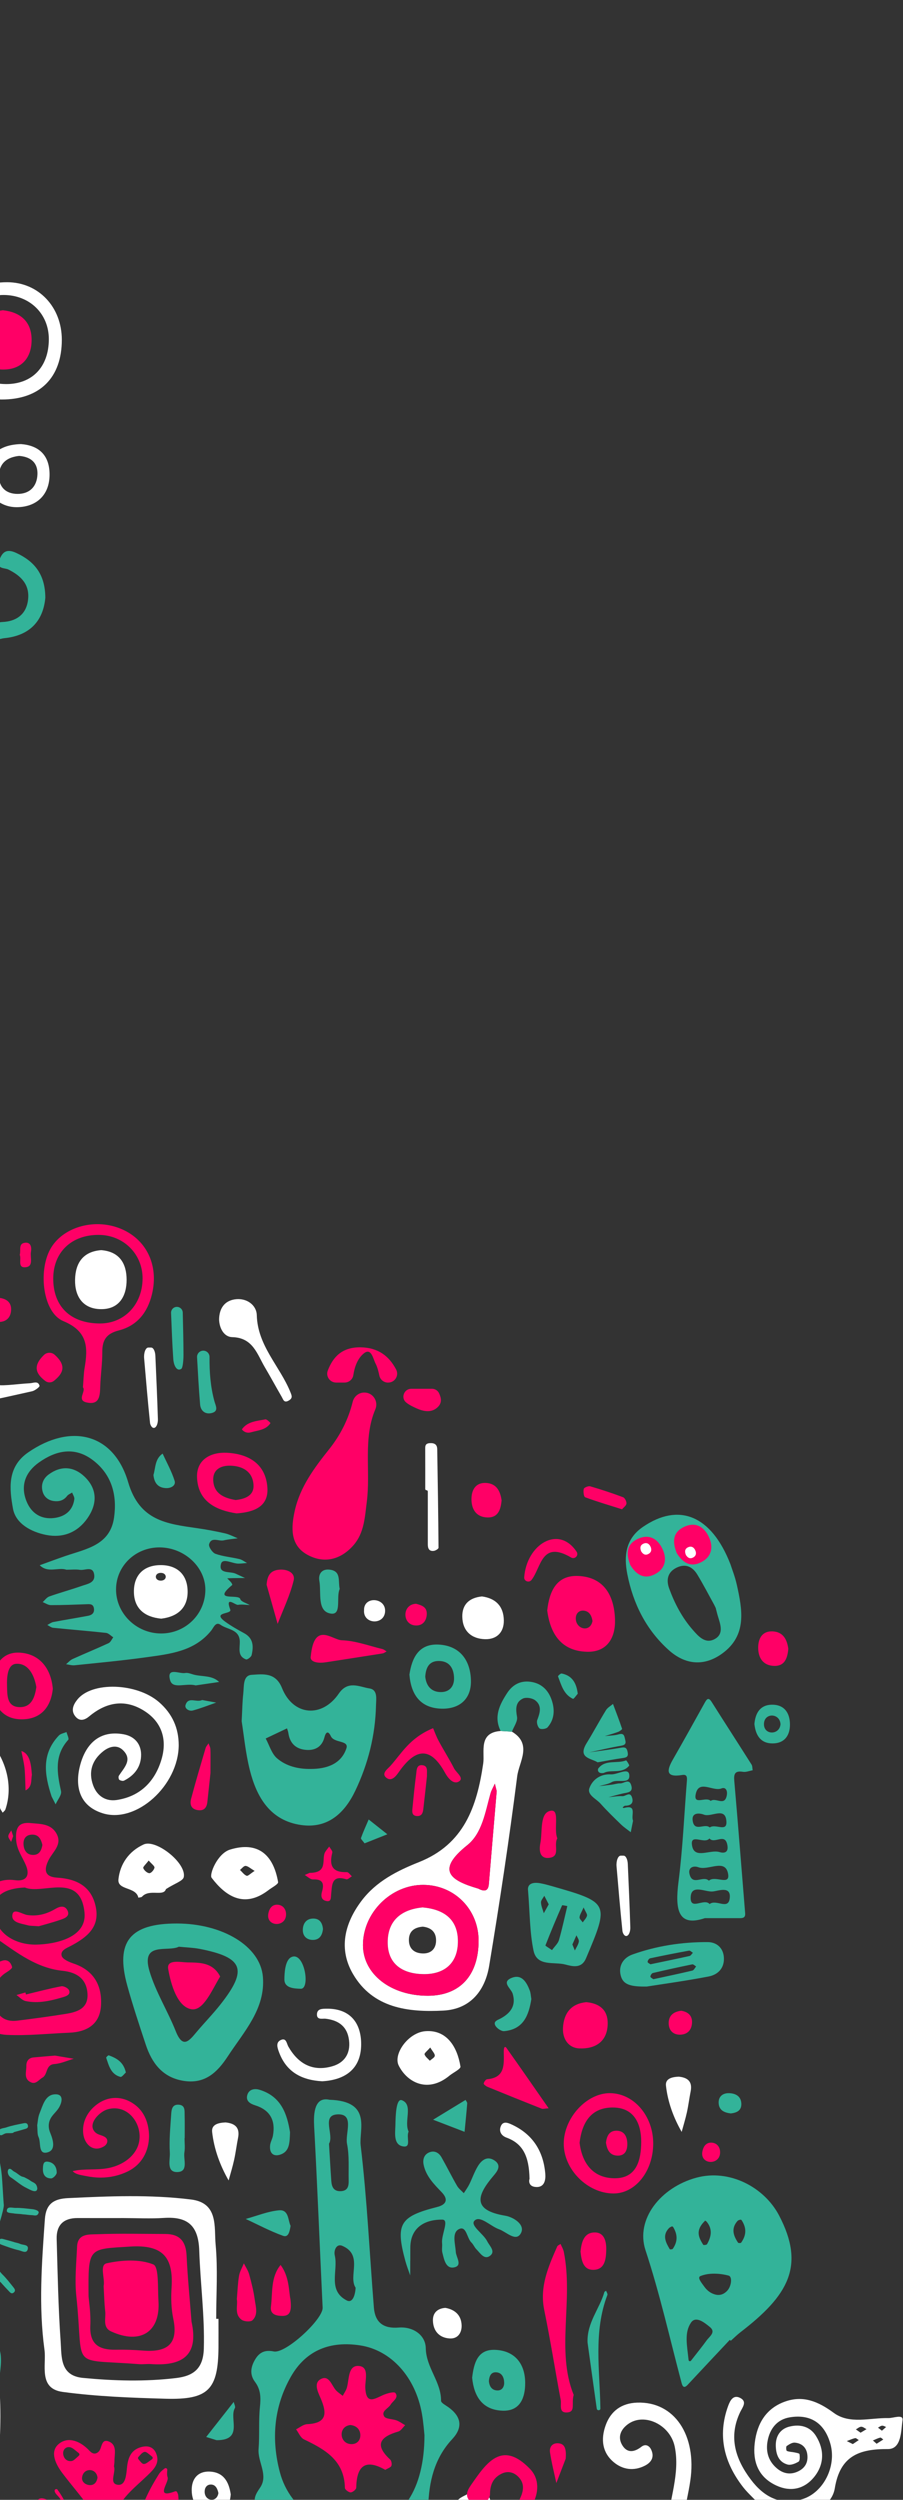 <svg width="316" height="874" viewBox="0 0 316 874" fill="none" xmlns="http://www.w3.org/2000/svg">
<rect x="0" y="0" width="316" height="874" fill="#333333" stroke="none"/>
<g clip-path="url(#clip0_2475_2966)">
<path d="M127.507 486.865C130.539 486.865 132.53 489.971 131.338 492.758C126.99 502.932 129.731 514.328 128.365 525.008C127.673 530.412 127.47 535.952 123.685 540.263C119.209 545.361 113.337 546.794 107.49 543.535C101.465 540.18 101.866 533.977 103.154 528.184C104.997 519.898 109.966 513.218 115.13 506.75C119.138 501.731 121.921 496.216 123.424 490.104C123.888 488.211 125.557 486.861 127.507 486.861V486.865Z" fill="#FF0066"/>
<path d="M71.139 472.222C72.357 472.222 73.338 473.22 73.326 474.438C73.276 479.676 73.645 484.869 75.053 489.971C75.467 491.474 76.618 493.379 74.113 494.021C71.839 494.604 70.22 493.271 70.03 491.072C69.553 485.569 69.276 480.053 68.957 474.537C68.882 473.283 69.88 472.222 71.139 472.222Z" fill="#33B399"/>
<path d="M199.851 544.537C189.499 538.446 189.445 547.887 186.062 552.306C186.041 552.335 186.02 552.359 185.999 552.388C185.159 553.482 183.357 552.848 183.444 551.473C183.444 551.461 183.444 551.453 183.444 551.44C184.314 539.937 195.491 533.042 201.785 542.533C202.621 543.792 201.155 545.303 199.855 544.537H199.851Z" fill="#FF0066"/>
<path d="M151.181 485.548C152.245 485.548 153.21 486.169 153.658 487.134C154.407 488.757 154.776 490.426 153.177 491.967C151.011 494.058 148.22 493.486 145.81 492.41C144.489 491.822 143.156 491.188 142.1 490.306C140.183 488.699 141.413 485.552 143.914 485.552H151.181V485.548Z" fill="#FF0066"/>
<path d="M52.899 471.137C53.665 471.137 54.303 472.392 54.373 474.032C54.692 481.42 55.032 488.803 55.255 496.203C55.264 496.435 55.255 496.671 55.227 496.907C54.995 499.126 53.707 499.95 52.879 498.538C52.684 498.203 52.539 497.843 52.498 497.433C51.719 489.971 51.09 482.434 50.44 474.906C50.27 472.947 50.97 471.137 51.893 471.137H52.899Z" fill="white"/>
<path d="M218.218 648.781C218.984 648.781 219.621 650.035 219.692 651.675C220.011 659.063 220.35 666.446 220.574 673.846C220.582 674.078 220.574 674.314 220.545 674.55C220.313 676.77 219.025 677.594 218.197 676.182C218.002 675.846 217.857 675.486 217.816 675.076C217.037 667.614 216.408 660.077 215.758 652.549C215.588 650.59 216.288 648.781 217.211 648.781H218.218Z" fill="white"/>
<path d="M61.909 456.914C63.023 456.914 63.93 457.804 63.955 458.914C64.066 463.841 64.203 468.769 64.211 473.701C64.211 475.391 63.996 478.186 63.458 478.563C62 479.59 60.82 477.643 60.642 475.167C60.257 469.821 60.087 464.425 59.863 459.042C59.813 457.878 60.741 456.909 61.909 456.909V456.914Z" fill="#33B399"/>
<path d="M109.912 743.03C111.067 764.281 111.891 785.55 112.906 806.805C113.1 810.847 99.973 822.967 95.808 822.123C92.921 821.535 90.95 822.284 89.463 824.632C87.799 827.262 87.219 830.086 89.215 832.732C91.261 835.448 91.302 838.248 90.967 841.49C90.462 846.36 90.88 851.321 90.49 856.211C90.122 860.812 94.039 865.359 90.992 869.777C89.434 872.038 88.391 873.877 89.737 876.477C91.36 879.62 93.584 882.113 97.257 882.602C105.775 883.736 113.204 887.256 120.061 892.316C123.535 894.88 126.939 894.78 130.103 891.285C133.569 887.451 138.261 885.293 143.168 884.436C148.013 883.591 149.74 881.33 149.851 876.597C150.058 867.81 151.955 859.512 158.262 852.762C162.071 848.687 161.446 844.89 156.957 841.643C155.997 840.948 154.336 840.119 154.34 839.366C154.407 832.724 149.118 827.812 148.998 820.984C148.92 816.392 144.563 813.36 139.487 813.766C134.12 814.197 131.254 811.948 130.84 806.797C129.329 787.91 128.463 768.948 126.219 750.152C125.56 744.649 130.356 734.616 115.287 734.123C111.021 733.179 109.585 736.819 109.92 743.034L109.912 743.03ZM127.519 883.881C114.608 885.898 101.518 877.711 97.969 864.456C94.901 852.985 95.758 841.54 101.791 830.943C107.187 821.464 115.8 818.421 126.045 820.003C137.01 821.696 145.387 831.212 147.628 843.78C148.203 847.018 148.419 850.323 148.543 851.395C148.51 870.489 140.625 881.836 127.519 883.881ZM118.09 739.229C124.21 738.943 120.703 745.9 121.44 749.544C122.277 753.664 121.92 758.029 122.016 762.29C122.057 764.17 121.821 765.95 119.299 766.079C116.798 766.207 116.086 764.617 115.941 762.571C115.647 758.389 115.419 754.202 115.133 749.494C116.997 746.438 112.322 739.502 118.09 739.233V739.229ZM121.345 804.292C114.537 800.78 118.413 793.881 117.154 788.556C116.724 786.734 117.784 784.34 119.767 785.189C127.225 788.37 121.767 795.794 124.451 799.853C124.277 802.71 123.279 805.294 121.345 804.292Z" fill="#33B399"/>
<path d="M27.971 548.851C29.71 549.133 32.451 547.386 32.953 550.442C33.441 553.427 30.58 553.775 28.6 554.471C24.849 555.788 21.002 556.831 17.254 558.156C16.36 558.471 15.701 559.457 14.935 560.136C15.892 560.504 16.844 561.187 17.801 561.187C21.933 561.196 26.07 561.018 30.203 560.877C31.404 560.835 32.617 560.686 32.87 562.339C33.114 563.929 32.157 564.666 30.828 564.918C26.778 565.68 22.708 566.322 18.662 567.097C17.921 567.237 17.258 567.776 16.558 568.132C17.242 568.471 17.9 569.043 18.608 569.113C24.766 569.739 30.94 570.219 37.093 570.894C37.988 570.993 38.791 571.904 39.64 572.443C39.102 573.138 38.713 574.149 38.009 574.48C33.839 576.41 29.578 578.145 25.391 580.041C24.534 580.431 23.871 581.238 23.118 581.851C24.124 581.983 25.147 582.319 26.128 582.215C34.489 581.346 42.866 580.575 51.185 579.416C59.525 578.257 68.08 577.379 73.957 570.037C74.743 569.051 75.484 566.844 77.191 568.074C79.597 569.805 83.849 569.577 83.92 573.987C83.957 576.306 83.038 579.039 86.102 580.174C86.537 580.335 87.903 579.317 88.056 578.662C88.756 575.652 88.711 572.786 85.448 571.01C83.203 569.788 80.959 568.529 78.892 567.039C73.927 563.457 81.22 564.484 80.582 562.769C78.71 557.721 82.309 561.258 83.299 561.088C84.62 560.86 86.023 561.113 87.394 561.158C86.239 560.475 84.342 559.999 84.081 559.059C83.53 557.113 73.961 560.181 81.278 554.135C81.348 554.077 81.104 553.518 80.901 553.278C80.474 552.765 79.982 552.305 79.518 551.821C80.226 551.796 80.938 551.754 81.646 551.746C83.013 551.725 84.383 551.721 85.75 551.709C84.648 551.199 83.547 550.686 82.441 550.181C80.47 549.278 76.338 550.384 77.356 546.723C77.94 544.632 81.265 546.657 83.356 546.677C84.388 546.686 85.423 546.541 86.458 546.462C85.572 545.99 84.731 545.315 83.783 545.087C80.992 544.421 78.064 544.197 75.389 543.245C74.329 542.868 72.925 540.768 73.178 539.886C73.957 537.186 76.536 538.955 78.3 538.54C79.903 538.168 81.563 538.048 83.199 537.816C81.7 537.224 80.243 536.433 78.69 536.081C75.476 535.352 72.23 534.751 68.967 534.283C58.403 532.76 48.829 531.749 44.854 518.225C39.806 501.052 24.753 497.507 9.858 507.794C2.4 512.945 3.311 520.585 4.537 527.434C5.473 532.673 10.844 535.6 16.157 536.648C22.033 537.807 27.139 535.782 30.605 530.809C34.087 525.811 34.124 520.577 29.557 516.241C25.801 512.676 21.316 512.332 16.989 515.546C15.076 516.966 14.285 519.086 14.898 521.422C15.382 523.281 16.786 524.494 18.712 524.784C20.558 525.057 22.24 524.664 23.482 523.02C23.888 522.486 24.646 522.217 25.246 521.827C25.519 522.602 26.112 523.418 26.012 524.138C25.466 528.217 22.67 530.275 18.923 530.731C14.364 531.285 10.956 529.066 9.274 524.875C7.046 519.322 8.96 514.639 13.598 511.334C19.594 507.061 26.132 505.669 32.497 510.498C39.114 515.521 41.032 522.705 39.913 530.581C38.539 540.263 30.137 541.522 22.873 544.019C19.867 545.05 16.89 546.164 13.9 547.241C16.778 550.102 20.451 547.849 23.234 548.81C25.076 548.81 26.555 548.628 27.967 548.856L27.971 548.851ZM71.865 555.771C71.874 564.301 64.937 571.142 56.316 571.101C47.649 571.06 40.531 564.024 40.609 555.581C40.684 547.448 47.442 540.979 55.831 541.004C64.465 541.029 71.857 547.837 71.865 555.771Z" fill="#33B399"/>
<path d="M87.407 618.788C89.809 628.379 94.583 636.537 105.395 638.069C114.659 639.382 120.576 633.961 124.332 626.089C128.821 616.681 131.343 606.717 131.579 596.261C131.628 594.038 132.254 590.787 129.322 590.323C125.765 589.76 121.781 587.412 118.564 592.112C112.63 600.775 102.559 599.868 98.687 590.183C96.442 584.563 91.916 585.333 88.098 585.557C84.91 585.743 85.423 589.665 85.125 592.212C84.815 594.87 84.798 597.562 84.57 601.781C85.328 606.486 85.9 612.755 87.411 618.788H87.407ZM96.952 614.755C95.047 613.115 94.264 610.171 92.977 607.815C95.465 606.635 97.95 605.454 100.439 604.274C100.596 604.813 100.828 605.339 100.906 605.885C101.379 609.223 103.234 611.297 106.58 611.745C110.004 612.204 112.63 610.904 113.536 607.413C114.116 605.181 114.982 605.301 115.764 606.991C116.944 609.533 122.199 608.337 121.218 611.277C119.384 616.768 114.274 618.474 108.696 618.461C104.372 618.515 100.165 617.513 96.952 614.751V614.755Z" fill="#33B399"/>
<path d="M175.207 605.197C167.314 605.731 169.691 612.501 169.103 616.531C166.9 631.658 162.394 644.751 146.65 651.025C139.01 654.069 131.639 657.746 126.467 664.632C120.483 672.595 118.471 681.469 123.506 690.12C130.496 702.121 142.832 703.599 155.21 702.945C164.61 702.452 169.745 695.951 171.177 687.321C174.838 665.278 178.172 643.174 180.992 621.011C181.629 616.001 186.408 609.768 179.145 605.433C177.832 605.354 176.519 605.275 175.207 605.197ZM127.018 680.07C126.997 668.74 136.836 658.934 148.162 658.996C159.048 659.054 167.48 667.577 167.484 678.529C167.488 690.667 160.92 697.764 149.694 697.764C136.741 697.76 127.039 690.19 127.018 680.074V680.07ZM171.078 658.673C170.879 661.1 169.653 661.394 167.72 660.479C167.595 660.421 167.479 660.334 167.351 660.297C157.438 657.423 152.547 653.899 163.533 645.108C168.751 640.933 169.823 633.513 171.641 627.061C171.981 625.86 172.656 624.759 173.173 623.608C173.484 624.85 173.794 626.088 173.823 626.216C172.838 637.819 171.939 648.242 171.078 658.669V658.673Z" fill="white"/>
<path d="M75.657 810.715C75.657 802.056 76.249 793.344 75.458 784.759C74.895 778.651 76.518 770.187 66.861 768.995C52.542 767.226 38.156 767.823 23.779 768.514C18.884 768.75 16.089 770.452 15.708 775.844C14.627 791.078 13.484 806.338 15.563 821.515C16.288 826.799 13.335 835.118 21.932 836.269C33.833 837.867 45.925 838.319 57.954 838.65C72.94 839.068 76.357 835.474 76.456 820.637C76.477 817.328 76.456 814.02 76.456 810.711C76.191 810.711 75.922 810.711 75.657 810.711V810.715ZM57.341 775.438C65.677 774.891 69.445 778.08 69.731 786.904C70.104 798.305 71.653 809.647 71.329 821.13C71.139 827.97 67.872 830.67 61.648 831.416C50.761 832.724 39.895 832.41 29.021 831.37C20.934 830.596 21.596 823.933 21.228 818.72C20.387 806.781 20.176 794.793 19.828 782.821C19.687 777.939 22.23 775.459 27.166 775.479C32.537 775.504 37.912 775.484 43.283 775.484C47.97 775.492 52.67 775.744 57.333 775.438H57.341Z" fill="white"/>
<path d="M44.533 694.195C46.455 701.144 48.737 707.997 51.006 714.846C53.151 721.314 56.878 726.296 64.137 727.497C71.574 728.727 75.947 724.714 79.736 718.917C85.384 710.274 92.946 702.34 91.997 691.114C91.086 680.368 77.806 672.525 61.946 672.5C45.494 672.471 40.293 678.857 44.538 694.199L44.533 694.195ZM69.777 681.354C85.181 684.335 86.796 688.538 77.177 700.763C74.539 704.113 71.541 707.173 68.791 710.436C66.187 713.533 63.988 716.411 61.495 710.142C58.683 703.061 54.492 696.452 52.331 689.213C49.171 678.625 58.712 682.579 62.576 680.613C65.4 680.894 67.624 680.944 69.773 681.358L69.777 681.354Z" fill="#33B399"/>
<path d="M40.049 860.522C40.028 858.046 41.068 854.903 38.19 853.648C35.303 852.394 35.775 855.976 34.512 857.16C33.349 858.253 32.305 857.918 31.237 856.771C28.16 853.474 23.762 851.657 20.458 854.551C17.381 857.243 19.468 861.537 21.816 864.643C24.942 868.788 28.38 872.701 31.407 876.917C32.823 878.888 32.562 881.376 31.431 883.538C30.587 885.161 28.914 884.987 27.609 884.428C26.417 883.915 24.586 882.859 24.561 881.998C24.437 877.579 22.628 873.935 20.168 870.498C20.16 870.49 20.155 870.481 20.147 870.469C19.766 869.943 18.946 870.374 19.133 870.999C19.141 871.032 19.153 871.061 19.162 871.094C19.596 872.66 22.499 873.711 20.698 875.579C19.158 877.177 18.069 874.722 16.847 874.13C13.451 872.486 12.549 874.072 12.362 877.041C11.787 886.114 18.234 885.505 24.276 886.052C26.707 886.271 31.866 884.946 30.868 889.348C29.779 894.16 24.305 896.528 19.82 895.99C14.69 895.373 11.339 896.375 9.447 900.905C8.064 904.21 9.103 907.096 12.946 908.019C18.288 909.299 20.532 905.953 21.965 901.589C22.681 899.41 24.628 897.978 26.454 898.47C28.152 898.926 26.694 900.988 26.57 902.375C26.491 903.249 26.649 904.148 26.798 905.042C26.872 905.485 27.394 905.68 27.742 905.394C28.342 904.897 28.947 904.404 29.407 903.8C30.288 902.636 30.661 900.706 32.632 901.352C33.34 901.584 33.933 902.806 34.173 903.688C34.645 905.431 34.347 908.5 36.318 908.26C38.98 907.937 38.703 904.831 38.14 902.765C36.637 897.236 38.595 896.317 43.639 897.725C46.434 898.503 49.664 898.541 52.045 896.085C52.464 895.65 52.596 894.143 52.451 894.077C50.567 893.261 48.645 892.454 46.654 891.973C44.318 891.41 40.455 892.851 40.016 890.002C39.556 886.987 43.693 887.352 45.817 886.362C52.625 883.19 63.702 885.228 62.369 872.424C62.331 872.051 62.166 871.691 62 871.33C61.872 871.053 61.549 870.92 61.263 871.028C53.946 873.811 59.271 867.84 58.658 866.125C58.381 865.351 58.456 864.452 58.542 863.549C58.592 863.04 58.004 862.717 57.602 863.036C56.849 863.632 56.099 864.229 55.619 864.999C52.443 870.076 49.714 875.293 48.36 881.298C47.569 884.797 43.49 883.911 40.91 883.915C38.504 883.915 39.672 881.393 40.016 880.109C41.755 873.629 47.059 869.864 51.553 865.512C53.797 863.338 56.095 861.235 54.613 857.702C53.735 855.615 51.954 854.998 49.826 855.458C46.231 856.232 44.927 858.746 44.509 862.171C44.19 864.775 44.148 869.074 41.246 868.742C38.069 868.382 40.55 864.436 39.925 862.46C39.9 862.386 39.887 862.303 39.896 862.224C39.974 861.429 40.053 860.974 40.049 860.514V860.522ZM31.423 868.85C29.932 868.78 28.512 867.736 28.727 866.121C29.179 862.709 33.709 862.783 34.111 866.175C34.119 866.241 34.115 866.307 34.102 866.374C33.829 867.802 33.005 868.924 31.423 868.85ZM56.037 880.076C54.811 879.894 53.511 878.552 53.602 877.277C53.809 874.382 58.443 874.693 58.638 877.571C58.638 877.629 58.638 877.687 58.625 877.745C58.368 879.028 57.499 880.291 56.037 880.076ZM25.092 860.423C23.477 860.684 22.3 859.607 22.114 858.001C21.932 856.439 23.075 855.354 24.466 855.595C25.427 855.76 26.268 856.655 27.564 857.661C27.858 857.889 27.866 858.324 27.589 858.568C26.495 859.52 25.845 860.303 25.092 860.427V860.423ZM14.101 878.763C14.11 877.384 15.046 876.428 16.441 876.498C17.961 876.577 18.752 877.774 18.913 879.182C18.917 879.223 18.917 879.269 18.913 879.31C18.719 882.47 14.081 881.704 14.101 878.763ZM50.31 861.462C49.66 861.433 49.047 860.514 48.426 859.777C48.236 859.549 48.236 859.218 48.443 858.999C49.126 858.266 49.784 857.379 50.579 857.226C51.196 857.11 51.991 857.943 53.213 858.87C53.524 859.106 53.507 859.578 53.188 859.806C51.9 860.709 51.089 861.496 50.314 861.458L50.31 861.462Z" fill="#FF0066"/>
<path d="M0.769 762.385C0.487 757.387 -0.399 755.316 -0.511 752.272C-0.71 749.68 -4.995 740.226 -5.964 740.015C-7.099 739.928 -13.716 750.931 -15.381 754.339C-17.323 758.749 -21.708 768.518 -22.077 770.037C-22.35 771.764 -20.884 781.802 -18.106 788.146C-16.226 792.448 -13.157 798.606 -11.364 798.606C-9.567 798.606 -4.01 789.496 -3.244 787.326C-0.631 778.824 1.336 772.638 1.336 770.969C1.295 770.969 0.98 765.598 0.769 762.385ZM-10.374 785.173C-12.677 784.175 -13.339 774.944 -13.116 773.275C-12.097 765.623 -13.174 765.544 -10.66 758.264C-10.358 757.395 -10.064 756.248 -8.801 756.401C-7.451 756.562 -7.116 757.656 -7.016 758.84C-6.457 765.457 -6.95 767.511 -6.954 774.137C-6.759 780.232 -9.766 785.806 -10.374 785.168V785.173Z" fill="#33B399"/>
<path d="M5.667 643.436C5.919 646.815 7.878 649.279 9.079 652.161C10.57 655.735 9.178 657.884 5.286 657.354C0.122 656.646 -3.634 658.728 -5.853 662.965C-8.317 667.656 -7.994 673.197 -3.617 676.1C4.317 681.359 11.762 687.984 21.912 689.036C26.744 689.537 30.273 691.74 30.616 696.991C30.96 702.254 27.014 703.459 22.955 704.109C17.32 705.016 11.655 705.77 5.99 706.474C1.716 707.008 -1.116 704.855 -1.799 700.834C-2.524 696.548 -2.11 692.266 2.251 689.583C3.037 689.098 4.338 688.171 4.23 687.74C3.82 686.104 2.661 684.866 0.723 685.529C-6.843 688.121 -7.708 694.743 -7.717 701.149C-7.725 707.294 -3.555 711.157 2.375 711.439C9.634 711.787 16.947 710.979 24.235 710.681C30.463 710.424 34.977 707.725 35.349 701.145C35.747 694.204 32.856 688.887 25.751 686.502C24.173 685.972 21.916 685.011 21.581 683.802C21.038 681.86 23.419 681.065 24.96 680.237C30.351 677.346 34.952 673.826 33.532 666.791C32.074 659.557 26.889 656.882 19.982 656.468C15.489 656.198 15.319 653.627 17.059 650.219C18.52 647.353 21.87 644.922 19.788 641.104C17.895 637.634 14.293 637.709 11.029 637.419C6.242 636.839 5.356 639.303 5.663 643.432L5.667 643.436ZM29.577 668.741C30.413 677.388 19.489 679.769 12.636 679.881C6.131 679.984 -1.733 676.626 -2.172 667.863C-2.425 662.807 1.654 660.219 8.702 659.909C14.789 662.551 28.177 654.252 29.581 668.741H29.577ZM11.733 648.525C9.489 648.591 8.4 647.034 8.238 644.989C8.089 643.067 8.913 641.552 11.063 641.432C13.485 641.295 14.351 642.984 14.835 645.026C14.528 646.848 13.82 648.463 11.733 648.525Z" fill="#FF0066"/>
<path d="M-36.733 672.716C-35.445 657.146 -40.837 642.433 -42.531 627.257C-44.307 611.326 -35.118 599.462 -21.424 599.715C-5.622 600.005 6.95 617.716 1.894 632.611C1.745 633.05 1.26 633.381 0.933 633.758C0.606 633.137 0.014 632.524 -0.011 631.89C-0.297 624.904 -0.52 617.894 -5.502 612.262C-11.61 605.359 -19.064 602.212 -27.954 605.988C-36.253 609.512 -39.657 620.142 -36.592 632.101C-32.451 648.26 -28.571 664.426 -29.362 681.301C-29.507 684.369 -30.108 686.833 -33.938 686.704C-37.955 686.572 -37.288 683.673 -37.197 681.172C-37.098 678.352 -36.891 675.532 -36.729 672.712L-36.733 672.716Z" fill="white"/>
<path d="M62.54 610.208C62.424 624.271 47.727 637.609 35.975 633.973C27.681 631.406 26.169 624.445 28.004 617.318C29.872 610.063 34.551 604.767 43.255 606.345C46.903 607.007 49.33 609.533 49.376 613.384C49.429 617.592 47.164 620.652 43.429 622.54C43.007 622.755 42.183 622.565 41.764 622.263C41.491 622.064 41.388 621.174 41.599 620.842C43.412 618.014 46.526 615.235 42.969 611.844C40.895 609.864 38.207 610.635 36.141 612.266C32.224 615.355 30.869 619.438 32.592 624.192C33.954 627.952 37.056 629.899 40.857 629.319C49.098 628.064 54.27 622.801 56.544 615.032C58.498 608.336 56.746 602.266 50.75 598.336C43.992 593.905 37.346 594.978 31.23 600.067C29.706 601.338 27.975 601.943 26.484 600.228C24.699 598.179 25.581 596.087 27.035 594.249C32.116 587.814 47.881 588.34 55.67 595.123C60.27 599.127 62.548 604.137 62.54 610.212V610.208Z" fill="white"/>
<path d="M143.565 790.432C143.553 792.138 143.553 793.84 143.553 795.546C142.986 793.873 142.323 792.229 141.863 790.527C138.327 777.5 139.888 774.941 153.015 771.603C156.067 770.829 157.086 769.069 154.547 766.431C151.872 763.648 149.114 760.89 148.261 756.928C147.872 755.106 148.315 753.346 150.133 752.551C151.967 751.747 153.558 752.584 154.506 754.248C156.369 757.532 158.046 760.928 159.935 764.199C160.502 765.189 161.5 765.93 162.303 766.787C162.941 765.777 163.67 764.808 164.2 763.744C165.248 761.632 166.005 759.354 167.223 757.354C168.523 755.221 170.486 753.648 173.062 755.358C175.687 757.101 173.939 759.242 172.73 760.663C166.887 767.516 165.107 772.738 176.809 774.663C179.555 775.115 183.882 777.707 182.312 780.73C180.611 784.005 177.232 780.316 174.664 779.413C171.645 778.353 167.997 774.444 166.059 776.382C164.37 778.071 169.152 780.912 170.502 783.608C171.322 785.239 173.5 787.128 171.513 788.656C169.463 790.229 168.043 787.72 166.697 786.382C166.026 785.716 165.674 784.718 164.991 784.063C163.363 782.502 163.243 778.125 160.676 779.318C158.017 780.556 159.334 784.461 159.496 787.298C159.603 789.19 161.951 792.101 158.937 792.726C155.98 793.339 155.392 789.919 154.796 787.558C154.535 786.519 154.825 785.355 154.705 784.266C154.377 781.351 157.309 776.084 154.812 776.034C149.276 775.931 143.586 778.365 143.594 785.885C143.594 787.401 143.594 788.917 143.582 790.432H143.565Z" fill="#33B399"/>
<path d="M-29.256 528.295C-28.353 528.883 -27.467 529.5 -26.539 530.051C-23.736 531.711 -23.798 534.353 -24.879 536.693C-30.237 548.288 -26.303 556.532 -13.984 559.224C-8.348 560.454 -4.977 563.166 -7.748 569.556C-7.934 569.991 -7.743 570.591 -7.727 571.113C-7.329 571.088 -6.849 571.2 -6.551 571.018C-2.526 568.57 1.35 564.351 -1.586 560.541C-5.756 555.129 -4.547 550.797 -2.497 545.704C-2.186 544.938 -2.182 543.944 -2.331 543.112C-3.636 535.91 -15.86 527.761 -26.577 527.521C-26.866 527.604 -28.055 527.947 -29.248 528.295H-29.256ZM-18.8 549.77C-17.926 546.354 -18.295 541.6 -13.537 540.569C-11.263 540.076 -8.857 541.48 -9.334 544.3C-9.917 547.774 -10.311 551.696 -14.075 553.062C-16.796 552.781 -19.409 552.147 -18.8 549.77Z" fill="#33B399"/>
<path d="M186.711 681.992C187.895 687.661 193.87 685.806 197.817 686.837C200.347 687.495 203.498 688.381 205.076 684.663C213.263 665.337 213.196 665.171 193.158 659.44C191.837 659.063 190.504 658.699 189.158 658.446C186.292 657.908 184.474 658.691 184.789 660.997C185.427 668.724 185.352 675.507 186.706 681.996L186.711 681.992ZM190.876 680.153C192.711 675.449 194.661 670.786 196.695 666.165C196.765 666.004 197.895 666.31 198.529 666.401C197.577 670.368 196.736 674.373 195.605 678.29C195.258 679.495 194.123 680.472 193.171 681.806C192.036 681.002 190.81 680.327 190.876 680.157V680.153ZM190.301 668.911C189.945 667.66 189.369 666.418 189.315 665.151C189.282 664.389 190.061 663.594 190.475 662.811C190.951 663.734 191.427 664.654 192.023 665.805C191.377 666.968 190.839 667.937 190.301 668.906V668.911ZM205.424 669.776C205.204 670.625 204.451 671.337 203.92 672.107C203.523 671.515 202.765 670.898 202.807 670.335C202.865 669.47 203.469 668.637 204.235 666.89C204.927 668.476 205.564 669.225 205.424 669.776ZM201.726 676.613C202.032 677.366 202.682 678.182 202.562 678.857C202.368 679.934 201.655 680.915 201.163 681.938C200.902 681.305 200.645 680.671 200.301 679.83C200.782 678.745 201.254 677.681 201.73 676.613H201.726Z" fill="#33B399"/>
<path d="M205.49 577.494C212.576 577.647 215.425 572.475 215.218 566.18C214.953 558.031 211.495 551.405 202.372 550.995C194.856 550.66 192.26 556.176 191.498 563.054C192.562 571.232 196.409 577.295 205.49 577.494ZM201.507 565.588C201.623 563.833 202.923 562.806 204.679 563.182C206.43 563.559 207.105 565.141 207.341 566.76C206.493 571.042 201.25 569.522 201.507 565.588Z" fill="#FF0066"/>
<path d="M228.588 749.42C228.604 739.771 221.796 731.862 213.436 731.816C205.299 731.775 197.348 740.421 197.282 749.382C197.211 758.443 205.572 766.861 214.67 766.886C222.364 766.911 228.571 759.122 228.592 749.415L228.588 749.42ZM214.185 736.831C221.838 736.707 224.43 742.413 224.389 748.96C224.347 755.002 222.91 761.524 215.254 761.569C207.775 761.611 203.733 756.617 202.822 749.159C203.638 742.243 206.694 736.951 214.185 736.831Z" fill="#FF0066"/>
<path d="M164.812 901.725C163.371 901.725 161.926 901.725 160.485 901.725C157.483 901.725 155.251 898.951 155.889 896.015C157.268 889.671 158.754 883.335 159.085 876.937C159.288 872.995 162.841 872.921 164.556 871.281C166.51 869.409 169.806 870.096 170.954 872.548C174.883 880.933 170.382 889.211 169.488 897.535C169.231 899.92 167.21 901.725 164.812 901.725Z" fill="white"/>
<path d="M200.756 837.316C199.874 840.426 201.522 843.208 198.515 843.444C195.418 843.685 196.528 840.736 196.221 839.092C194.259 828.616 192.598 818.077 190.453 807.637C188.776 799.48 191.886 792.502 194.987 785.433C195.161 785.036 195.762 784.829 196.163 784.531C196.553 785.45 197.108 786.34 197.302 787.297C200.731 804.308 194.511 821.874 200.76 837.32L200.756 837.316Z" fill="#FF0066"/>
<path d="M97.319 658.024C95.691 648.545 90.35 643.643 80.51 646.657C76.084 648.015 73.16 655.341 74.059 656.521C78.929 662.931 85.393 667.267 93.799 660.948C95.033 659.962 97.447 658.774 97.319 658.024ZM86.312 655.821C85.405 655.465 84.743 654.492 83.981 653.771C84.635 653.266 85.314 652.322 85.939 652.359C86.784 652.409 87.583 653.212 89.111 654.107C87.662 655.034 86.763 655.995 86.312 655.821Z" fill="white"/>
<path d="M175.886 842.835C182.155 843.046 183.812 838.09 183.787 833.096C183.758 826.499 180.242 821.894 173.372 821.563C167.119 821.261 165.84 826.151 165.223 831.298C165.848 837.8 168.813 842.595 175.882 842.831L175.886 842.835ZM173.476 829.406C175.559 829.435 176.37 831.112 176.432 832.959C176.486 834.462 175.712 835.791 174.059 835.754C172.109 835.713 171.235 834.321 171.086 832.466C171.215 830.897 171.716 829.381 173.476 829.406Z" fill="#33B399"/>
<path d="M154.386 597.388C160.655 597.599 164.887 594.158 164.804 587.723C164.713 580.65 161.065 575.366 153.483 574.981C146.538 574.629 144.133 579.652 143.275 585.483C143.851 592.638 147.222 597.148 154.386 597.388ZM153.483 580.716C157.251 580.696 158.796 583.251 158.891 586.634C158.978 589.599 157.28 591.595 154.303 591.591C150.932 591.591 149.16 589.441 148.816 586.22C149.007 583.11 150.12 580.733 153.483 580.716Z" fill="#33B399"/>
<path d="M64.31 656.277C65.295 651.361 54.562 642.889 50.264 644.864C45.054 647.258 41.998 651.742 41.447 657.064C41.046 660.969 47.601 659.569 48.425 663.474C48.864 663.358 49.46 663.391 49.713 663.109C52.284 660.269 57.241 663.238 58.069 660.472C61.175 658.471 64.036 657.635 64.306 656.277H64.31ZM54.061 652.976C53.924 653.751 52.881 654.939 52.268 654.914C51.493 654.881 50.438 653.929 50.135 653.134C49.965 652.687 51.075 651.759 52.032 650.475C53.05 651.668 54.152 652.426 54.057 652.976H54.061Z" fill="white"/>
<path d="M161.137 722.532C160.027 715.542 156.263 709.542 148.809 710.155C142.871 710.643 137.533 718.139 139.521 722.147C142.482 728.114 149.79 731.953 157.352 725.638C158.681 724.59 161.269 723.348 161.137 722.532ZM152.155 718.743C152.109 719.364 151.033 719.907 150.416 720.482C149.761 719.754 148.838 719.112 148.569 718.259C148.436 717.845 149.53 717.045 150.561 715.844C151.372 717.223 152.213 718.014 152.155 718.743Z" fill="white"/>
<path d="M93.579 520.246C93.082 511.894 87.081 508.291 79.358 507.922C73.635 507.649 68.708 510.382 68.952 516.556C69.292 525.074 75.752 528.056 82.787 529.116C89.019 528.698 93.96 526.669 93.579 520.242V520.246ZM74.617 517.55C74.443 513.72 77.338 512.324 80.725 512.436C85.023 512.577 88.435 514.585 88.717 519.14C88.945 522.88 85.86 524.052 82.477 524.449C78.472 523.753 74.836 522.279 74.617 517.55Z" fill="#FF0066"/>
<path d="M6.602 577.796C0.03 577.552 -2.732 583.519 -2.707 589.188C-2.686 595.134 0.03 600.845 7.058 601.101C13.687 601.341 17.766 597.461 18.483 590.43C17.837 583.15 13.708 578.057 6.602 577.792V577.796ZM6.797 596.848C2.329 596.72 2.556 592.596 2.461 589.507C2.366 586.446 2.556 581.8 5.778 581.693C9.981 581.548 12.01 585.738 12.714 589.813C12.205 593.544 10.929 596.969 6.793 596.848H6.797Z" fill="#FF0066"/>
<path d="M52.162 746.902C52.075 752.148 49.636 756.704 44.886 759.089C41.904 760.588 38.567 761.341 35.233 761.341C33.465 761.341 31.697 761.134 29.966 760.774C28.508 760.472 26.388 760.244 25.432 759.068C29.527 758.099 33.858 758.832 38.008 757.987C41.929 757.192 45.855 755.018 47.785 751.374C51.338 744.662 45.623 735.133 37.59 737.481C34.898 738.268 30.55 742.483 33.171 745.345C34.169 746.438 35.465 746.388 36.65 747.101C38.07 747.958 37.701 749.614 36.397 750.405C32.703 752.65 29.618 749.776 29.15 746.115C28.653 742.235 30.343 738.723 33.287 736.247C37.416 732.777 42.604 732.553 46.998 735.709C50.658 738.338 52.108 742.508 52.166 746.902H52.162Z" fill="#FF0066"/>
<path d="M112.776 727.663C105.198 727.244 100.038 724.159 97.562 717.277C97.048 715.853 96.481 714.084 98.228 713.252C100.2 712.312 100.307 714.478 100.887 715.501C104.332 721.551 109.393 724.366 116.205 722.441C120.954 721.099 122.95 717.352 122.006 712.478C121.178 708.192 118.147 706.295 113.948 705.786C112.871 705.653 110.792 706.378 110.921 704.146C111.028 702.299 112.759 702.316 114.08 702.287C122.031 702.113 126.13 706.709 126.375 714.002C126.681 723.161 120.991 727.191 112.776 727.659V727.663Z" fill="white"/>
<path d="M169.257 876.191C167.812 875.752 166.367 875.313 164.926 874.874C162.491 872.907 163.431 870.829 164.814 868.841C170.139 861.176 175.593 852.919 185.49 863.213C188.778 866.634 188.637 871.454 186.252 875.794C185.519 877.123 184.426 878.22 182.728 877.355C181.034 876.489 181.274 875.019 181.949 873.611C183.262 870.862 183.701 868.178 181.262 865.826C179.626 864.249 177.581 863.859 175.539 864.853C172.57 866.294 171.473 868.742 171.477 872.088C171.477 873.454 170.04 874.825 169.257 876.191Z" fill="#FF0066"/>
<path d="M-16.049 486.488C-14.562 483.722 -17.424 478.388 -13.713 477.779C-9.398 477.071 -3.841 477.191 -1.555 483.817C-1.15 484.993 6.234 483.809 10.387 483.622C11.704 483.564 13.298 482.641 13.837 484.5C13.944 484.877 12.242 486.194 11.228 486.417C2.954 488.239 -5.307 490.215 -13.672 491.482C-17.295 492.028 -15.266 488.409 -16.049 486.492V486.488Z" fill="white"/>
<path d="M-10.246 834.363C-10.126 829.999 -12.615 827.046 -14.197 823.253C-15.758 819.518 -12.072 815.563 -8.378 815.418C-5.012 815.286 -1.571 817.775 -0.357 820.855C1.088 824.529 -0.068 829.146 -0.378 832.943C-1.881 833.229 -3.384 833.51 -4.888 833.796C-5.525 833.924 -6.159 834.057 -6.797 834.185C-7.948 834.243 -9.095 834.301 -10.246 834.363Z" fill="#33B399"/>
<path d="M179.144 605.438C177.831 605.359 176.518 605.281 175.206 605.202C172.713 600.212 174.825 595.98 177.487 591.905C179.351 589.052 182.046 587.541 185.533 587.976C189.43 588.46 191.889 590.874 193.082 594.435C194.196 597.769 194.051 601.156 191.6 603.931C191.099 604.498 189.297 604.718 188.784 604.283C188.129 603.728 187.695 602.163 188.009 601.355C188.991 598.817 189.715 596.291 187.256 594.444C186.212 593.661 184.063 593.326 182.945 593.872C180.344 595.144 180.456 597.533 180.932 600.262C181.206 601.835 179.798 603.703 179.144 605.438Z" fill="#33B399"/>
<path d="M191.993 737.108C190.618 737.191 189.993 737.415 189.529 737.228C183.197 734.727 176.878 732.181 170.58 729.597C170.037 729.373 169.201 728.719 169.263 728.433C169.387 727.857 170.004 726.988 170.48 726.946C176.824 726.383 176.344 721.807 176.29 717.385C176.27 715.608 176.742 715.318 177.23 716.006C182.038 722.752 186.742 729.572 191.993 737.108Z" fill="#FF0066"/>
<path d="M168.661 558.152C173.456 558.802 176.247 561.573 176.309 566.546C176.363 570.728 173.808 573.196 169.767 573.097C164.984 572.977 161.862 570.227 161.779 565.237C161.708 560.976 164.189 558.599 168.657 558.152H168.661Z" fill="white"/>
<path d="M151.558 604.211C151.993 605.226 152.631 607.035 153.53 608.708C155.252 611.922 157.232 614.998 158.884 618.241C159.65 619.748 162.404 621.545 160.727 622.755C158.731 624.187 156.71 621.578 155.774 619.876C150.478 610.232 145.235 611.466 139.595 619.516C138.614 620.916 137.007 623.102 135.11 621.475C133.4 620.009 135.661 618.448 136.572 617.446C140.477 613.143 143.281 607.627 151.558 604.211Z" fill="#FF0066"/>
<path d="M108.757 579.064C109.953 566.703 116.219 573.37 119.639 573.478C124.397 573.622 129.105 575.42 133.826 576.55C134.348 576.674 134.803 577.093 135.288 577.374C134.82 577.614 134.377 577.995 133.884 578.074C127.292 579.126 120.691 580.124 114.099 581.159C110.438 581.731 108.334 580.716 108.757 579.064Z" fill="#FF0066"/>
<path d="M101.493 745.457C101.369 749.002 101.352 751.913 98.557 753.118C96.019 754.215 94.201 753.135 94.52 750.041C94.636 748.907 95.302 747.842 95.51 746.704C96.478 741.416 94.578 737.73 89.306 736.074C87.488 735.502 85.956 734.546 86.54 732.463C87.108 730.45 89.062 730.107 90.785 730.624C98.549 732.956 100.491 739.337 101.489 745.453L101.493 745.457Z" fill="#33B399"/>
<path d="M73.256 864.12C69.156 864.004 67.065 866.729 67.086 870.596C67.111 875.408 69.852 878.493 74.639 878.75C78.619 878.965 80.428 876.199 80.747 872.087C80.138 867.88 78.35 864.269 73.256 864.124V864.12ZM71.612 871.226C71.583 869.917 72.242 868.725 73.65 868.654C75.443 868.563 76.118 870.141 76.432 871.632C75.91 875.077 71.687 874.547 71.612 871.23V871.226Z" fill="white"/>
<path d="M185.31 761.822C185.165 753.805 182.962 749.457 177.264 747.365C175.351 746.666 174.523 745.096 175.276 743.328C176.088 741.423 177.852 742.218 179.181 742.835C186.449 746.218 190.155 752.136 190.818 759.966C190.996 762.087 190.582 764.72 187.716 764.633C184.387 764.534 185.302 761.648 185.31 761.817V761.822Z" fill="white"/>
<path d="M185.941 698.899C185.059 704.539 183.228 709.496 176.441 710.133C175.439 710.229 173.832 709.131 173.327 708.158C172.532 706.626 174.267 706.22 175.307 705.644C178.727 703.76 180.644 701.168 179.414 697.056C178.851 695.176 175.232 692.969 179.178 691.466C182.624 690.153 184.313 693.089 185.394 695.942C185.725 696.82 185.75 697.814 185.937 698.895L185.941 698.899Z" fill="#33B399"/>
<path d="M78.925 742.049C82.018 742.351 84.059 743.672 83.306 747.453C82.796 750.004 82.49 752.6 81.931 755.138C81.397 757.561 80.656 759.938 80.005 762.331C76.995 757.052 74.912 751.395 74.237 745.391C73.939 742.728 76.448 742.161 78.925 742.049Z" fill="white"/>
<path d="M64.58 747.56C64.58 749.208 64.791 750.889 64.531 752.496C64.125 755.005 66.063 759.324 62.033 759.403C58.145 759.482 59.578 755.063 59.433 752.69C59.16 748.193 59.615 743.646 59.913 739.129C60.013 737.613 60.22 735.75 62.439 735.845C64.878 735.948 64.572 737.936 64.613 739.518C64.684 742.197 64.634 744.876 64.634 747.556C64.613 747.556 64.597 747.556 64.576 747.556L64.58 747.56Z" fill="#33B399"/>
<path d="M0.61 798.325C0.114 797.786 -0.462 797.302 -0.864 796.697C-1.489 795.757 -3.423 794.929 -2.131 793.687C-0.884 792.49 -0.019 794.362 0.743 795.095C2.188 796.478 3.41 798.101 4.677 799.666C5.103 800.192 5.596 800.859 4.842 801.501C4.014 802.201 3.517 801.464 3.025 800.958C2.192 800.105 1.401 799.215 0.594 798.341C0.598 798.337 0.606 798.329 0.61 798.325Z" fill="#33B399"/>
<path d="M4.943 783.905C5.647 784.1 6.392 784.212 7.05 784.514C8.077 784.986 10.156 784.675 9.709 786.406C9.278 788.079 7.56 786.94 6.525 786.717C4.566 786.299 2.674 785.561 0.777 784.891C0.139 784.667 -0.631 784.356 -0.329 783.416C0.007 782.385 0.822 782.754 1.502 782.924C2.657 783.214 3.796 783.553 4.943 783.876C4.943 783.884 4.939 783.893 4.934 783.901L4.943 783.905Z" fill="#33B399"/>
<path d="M8.453 761.188C9.178 761.586 9.969 761.905 10.615 762.406C11.625 763.188 12.838 763.097 13.062 765.159C12.88 767.097 10.362 765.482 9.286 764.969C7.24 764 5.55 762.389 3.629 761.163C2.983 760.753 2.37 759.412 2.942 758.472C3.687 757.826 4.213 758.857 4.921 759.225C6.118 759.842 6.333 760.265 7.513 760.915C7.509 760.923 8.457 761.18 8.453 761.188Z" fill="#33B399"/>
<path d="M7.203 774.079C6.47 774.05 6.093 773.975 5.186 773.922C4.081 773.698 2.383 773.818 2.383 772.965C2.416 771.238 4.354 771.955 5.41 771.93C7.41 771.888 9.422 772.174 11.423 772.385C12.093 772.456 14.019 772.899 13.431 773.847C12.988 774.969 11.866 774.477 11.166 774.464C9.977 774.448 9.232 774.236 8.043 774.187C8.043 774.178 7.207 774.083 7.207 774.075L7.203 774.079Z" fill="#33B399"/>
<path d="M4.606 745.693C3.902 745.891 2.904 745.751 2.187 745.833C1.065 745.962 0.15 747.424 -0.363 745.709C-0.86 744.057 1.202 744.14 2.196 743.792C4.088 743.138 6.088 742.786 8.055 742.376C8.718 742.239 9.538 742.102 9.761 743.063C10.01 744.119 9.124 744.227 8.449 744.434C7.31 744.786 6.159 745.084 5.012 745.403C4.738 745.498 4.606 745.701 4.602 745.693H4.606Z" fill="#33B399"/>
<path d="M205.634 819.207C205.618 819.095 205.609 818.984 205.605 818.872C205.39 811.994 209.846 807.165 211.494 801.372C211.552 801.173 211.895 801.053 212.107 800.9C212.268 801.393 212.695 801.985 212.554 802.358C207.609 815.348 209.916 828.769 210.106 842.061C210.106 842.065 210.106 842.074 210.106 842.078C210.106 842.827 208.955 842.885 208.831 842.14C208.827 842.111 208.823 842.086 208.819 842.057C207.725 834.293 206.653 826.524 205.638 819.203L205.634 819.207Z" fill="#33B399"/>
<path d="M93.299 554.073C93.535 550.922 94.541 549.025 97.841 548.785C100.695 548.578 103.382 549.998 102.773 552.52C101.51 557.742 99.1 562.69 97.158 567.747C95.87 563.187 94.587 558.632 93.299 554.073Z" fill="#FF0066"/>
<path d="M82.88 803.807C83.145 800.813 83.215 798.192 83.659 795.637C83.915 794.146 84.764 792.755 85.344 791.318C85.978 792.606 86.831 793.831 87.203 795.19C88.002 798.084 88.744 801.024 89.145 803.993C89.472 806.428 90.441 809.223 88.35 811.219C87.692 811.849 85.46 811.7 84.57 811.054C81.911 809.128 83.294 806.018 82.88 803.807Z" fill="#FF0066"/>
<path d="M175.531 524.579C175.217 527.979 174.21 530.65 170.554 530.538C166.641 530.418 164.984 527.672 164.988 524.148C164.988 520.985 166.388 518.272 170.094 518.471C173.896 518.674 175.117 521.54 175.531 524.579Z" fill="#FF0066"/>
<path d="M275.867 576.477C275.552 579.877 274.546 582.548 270.89 582.436C266.977 582.316 265.32 579.57 265.324 576.046C265.324 572.882 266.724 570.17 270.43 570.369C274.232 570.572 275.453 573.437 275.867 576.477Z" fill="#FF0066"/>
<path d="M13.016 743.042C13.223 741.924 13.264 740.272 13.856 738.848C14.966 736.172 15.753 732.52 19.024 732.234C22.246 731.953 21.877 734.657 20.701 736.752C20.039 737.932 18.941 738.864 18.142 739.978C16.875 741.742 16.763 743.701 17.571 745.668C18.643 748.281 19.633 751.805 16.498 752.55C13.272 753.32 14.411 749.096 13.492 747.167C12.991 746.115 13.181 744.736 13.016 743.047V743.042Z" fill="#33B399"/>
<path d="M-4.888 833.8C-3.385 833.515 -1.882 833.233 -0.379 832.947C0.611 843.445 0.072 853.917 -0.926 864.377C-0.955 864.659 -1.29 864.916 -1.48 865.181C-1.675 864.688 -1.998 864.208 -2.048 863.702C-3.013 853.735 -3.948 843.768 -4.893 833.8H-4.888Z" fill="white"/>
<path d="M203.146 787.186C203.498 783.989 204.273 780.548 208.107 780.515C211.573 780.486 212.228 783.836 212.153 786.656C212.07 789.753 211.714 793.538 207.66 793.588C204.049 793.633 203.465 790.246 203.146 787.186Z" fill="#FF0066"/>
<path d="M73.653 619.915C73.524 621.107 73.035 625.542 72.568 629.973C72.34 632.143 71.28 633.253 69.002 632.826C66.683 632.396 66.422 630.594 66.878 628.884C68.451 622.946 70.211 617.058 71.951 611.161C72.124 610.565 72.63 610.063 72.978 609.517C73.201 610.171 73.586 610.813 73.624 611.476C73.715 613.19 73.653 614.913 73.653 619.907V619.915Z" fill="#FF0066"/>
<path d="M101.634 803.852C102.11 807.972 101.543 809.72 98.806 809.695C96.673 809.674 94.462 809.198 94.81 806.461C95.435 801.504 94.69 796.183 98.185 791.881C101.261 795.98 101.034 800.966 101.634 803.848V803.852Z" fill="#FF0066"/>
<path d="M108.343 654.798C115.072 654.79 112.368 649.912 113.801 647.498C114.202 646.823 114.741 646.231 115.213 645.601C115.594 646.317 116.434 647.154 116.285 647.734C115.134 652.214 116.285 654.732 121.383 654.537C121.946 654.517 122.551 655.486 123.139 655.999C122.484 656.372 121.685 657.2 121.196 657.047C115.884 655.382 116.215 659.204 115.875 662.389C115.755 663.523 115.975 665.051 114.124 664.629C112.418 664.24 112.252 662.836 112.678 661.378C113.507 658.546 112.968 656.931 109.527 657.092C108.591 657.134 107.602 656.09 106.637 655.544C107.535 655.154 108.434 654.761 108.339 654.802L108.343 654.798Z" fill="#FF0066"/>
<path d="M18.069 628.125C15.551 620.51 14.454 613.251 20.595 606.775C21.22 606.116 22.363 605.951 23.27 605.557C23.498 606.489 24.239 607.88 23.879 608.278C18.947 613.744 19.949 619.852 21.353 626.216C21.647 627.554 20.14 629.285 19.46 630.834C18.997 629.931 18.533 629.028 18.073 628.125H18.069Z" fill="#33B399"/>
<path d="M118.882 555.538C117.536 558.396 119.714 564.702 115.809 564.152C110.84 563.452 112.5 556.843 111.755 552.693C111.345 550.408 112.525 548.49 115.263 548.776C119.524 549.219 118.244 552.789 118.882 555.534V555.538Z" fill="#33B399"/>
<path d="M101.692 778.212C101.381 780.075 100.967 782.373 99.099 781.706C94.594 780.1 90.333 777.81 85.977 775.797C89.844 774.737 93.662 773.147 97.592 772.774C101.104 772.439 100.731 776.207 101.692 778.212Z" fill="#33B399"/>
<path d="M155.86 806.884C159.177 807.472 161.426 809.41 161.542 812.987C161.625 815.584 160.217 817.758 157.359 817.576C153.711 817.348 151.591 814.958 151.5 811.323C151.438 808.768 152.924 807.099 155.86 806.879V806.884Z" fill="white"/>
<path d="M19.215 718.681C21.207 719.012 23.509 719.398 25.812 719.783C23.563 720.429 21.344 721.464 19.062 721.634C15.845 721.87 16.809 725.286 14.859 726.388C13.538 727.129 12.552 728.88 10.735 727.99C8.184 726.739 9.281 724.271 9.223 722.296C9.177 720.805 9.919 719.501 11.687 719.331C14.068 719.099 16.457 718.921 19.211 718.685L19.215 718.681Z" fill="#FF0066"/>
<path d="M195.042 642.739C193.588 645.046 196.342 649.162 192.064 649.568C188.818 649.874 188.615 646.843 189.087 644.466C189.907 640.338 188.743 633.584 192.847 633.062C195.998 632.66 193.65 639.452 195.042 642.739Z" fill="#FF0066"/>
<path d="M75.794 853.147C74.825 852.849 73.488 852.435 72.154 852.025C75.368 847.938 78.577 843.851 81.79 839.764C81.948 840.497 82.478 841.449 82.196 841.921C80.076 845.507 85.368 853.151 75.794 853.147Z" fill="#33B399"/>
<path d="M162.573 745.336C158.209 743.655 154.888 742.38 151.562 741.1C155.347 738.794 159.136 736.483 162.921 734.177C163.124 734.582 163.53 735.005 163.501 735.394C163.257 738.529 162.925 741.659 162.573 745.336Z" fill="#33B399"/>
<path d="M9.079 697.314C13.195 696.328 17.29 695.235 21.444 694.448C22.268 694.291 23.8 695.065 24.143 695.811C24.777 697.173 23.493 697.827 22.305 698.179C17.94 699.475 13.514 700.577 8.95 699.612C7.791 699.368 6.818 698.229 5.762 697.504C6.809 697.206 7.853 696.908 8.901 696.61C8.959 696.846 9.021 697.082 9.079 697.318V697.314Z" fill="#FF0066"/>
<path d="M149.412 620.995C149.015 624.627 148.596 628.602 148.128 632.565C147.975 633.873 147.536 635.045 145.863 634.929C144.153 634.809 144.207 633.521 144.323 632.345C144.716 628.304 145.106 624.258 145.644 620.233C145.818 618.924 145.714 616.9 147.839 617.156C149.872 617.401 149.338 619.26 149.412 620.995Z" fill="#FF0066"/>
<path d="M105.228 695.314C102.901 695.256 99.526 695.09 99.522 692.084C99.522 690.013 99.72 685.379 101.894 684.286C106.507 681.959 108.731 695.512 105.228 695.314Z" fill="#33B399"/>
<path d="M142.99 745.262C142.063 747.191 144.05 750.864 141.143 750.446C137.549 749.928 138.323 745.647 138.373 742.951C138.431 739.808 138.576 733.476 140.667 734.296C144.7 735.874 141.28 741.7 142.994 745.262H142.99Z" fill="#33B399"/>
<path d="M53.697 515.682C54.468 513.156 54.182 510.063 56.915 508.212C58.352 511.367 60.078 514.436 61.105 517.719C61.627 519.384 59.826 520.341 58.149 520.283C55.374 520.192 53.975 518.568 53.697 515.682Z" fill="#33B399"/>
<path d="M197.961 859.616C197.298 861.338 195.994 864.738 194.689 868.134C193.927 864.568 193.008 861.024 192.474 857.421C192.213 855.649 193.165 854.092 195.31 854.224C197.406 854.357 198.275 855.715 197.961 859.612V859.616Z" fill="#FF0066"/>
<path d="M68.473 589.259C65.011 588.315 60.472 590.7 59.545 587.483C58.17 582.704 62.779 585.309 64.804 584.92C65.843 584.721 67.04 585.33 68.166 585.578C71.061 586.22 74.278 585.748 76.684 588.054C73.757 588.485 70.829 588.912 68.469 589.259H68.473Z" fill="#33B399"/>
<path d="M145.608 560.715C147.641 561.258 149.434 561.862 149.351 564.33C149.281 566.43 148.159 568.182 145.922 568.302C140.701 568.583 140.448 560.889 145.608 560.715Z" fill="#FF0066"/>
<path d="M127.399 562.968C127.254 557.907 135.147 558.495 134.757 563.502C134.385 568.281 127.022 567.887 127.399 562.968Z" fill="white"/>
<path d="M127.58 644.479C126.988 643.63 126.201 642.955 126.326 642.607C127.112 640.408 128.098 638.284 129.017 636.131C131.195 637.858 133.369 639.584 135.548 641.307C132.993 642.326 130.433 643.34 127.58 644.475V644.479Z" fill="#33B399"/>
<path d="M255.712 738.904C253.562 738.635 251.633 737.881 251.492 735.334C251.359 732.957 252.97 731.756 255.136 731.818C257.409 731.885 259.376 732.887 259.43 735.57C259.476 737.91 257.824 738.68 255.707 738.908L255.712 738.904Z" fill="#33B399"/>
<path d="M113.018 674.423C112.798 676.559 111.863 678.212 109.548 678.241C107.316 678.27 105.891 676.862 105.97 674.621C106.044 672.435 107.241 670.758 109.651 670.77C111.892 670.779 112.832 672.319 113.018 674.427V674.423Z" fill="#33B399"/>
<path d="M202.181 592.162C201.767 592.622 200.774 594.075 200.513 593.955C197.245 592.431 196.426 589.123 195.274 586.104C195.212 585.934 196.189 585.019 196.554 585.094C200.032 585.798 201.693 588.146 202.181 592.162Z" fill="#33B399"/>
<path d="M11.154 620.524C10.814 622.437 11.34 624.772 8.934 625.965C8.847 623.642 8.827 621.302 8.661 618.983C8.499 616.698 7.911 614.441 7.477 612.196C10.748 613.178 10.918 617.733 11.158 620.524H11.154Z" fill="#FF0066"/>
<path d="M93.862 669.284C94.131 667.42 95.117 665.772 97.216 665.938C99.171 666.091 100.206 667.694 100.098 669.557C99.854 673.88 93.286 673.615 93.862 669.284Z" fill="#FF0066"/>
<path d="M245.754 752.472C246.024 750.609 247.009 748.961 249.109 749.126C251.063 749.279 252.098 750.882 251.991 752.745C251.746 757.069 245.179 756.804 245.754 752.472Z" fill="#FF0066"/>
<path d="M44.048 724.595C43.493 725.067 42.649 726.259 42.152 726.131C38.81 725.266 38.102 722.21 37.158 719.443C37.096 719.265 37.874 718.52 38.06 718.586C40.752 719.58 43.216 720.864 44.048 724.595Z" fill="#33B399"/>
<path d="M87.737 500.786C86.673 501.093 85.509 500.766 84.797 499.917C84.702 499.801 84.652 499.722 84.673 499.693C86.673 496.919 89.915 496.836 92.868 496.235C93.377 496.132 94.681 497.498 94.652 497.548C93.033 500.004 90.362 500.028 87.737 500.79V500.786Z" fill="#FF0066"/>
<path d="M15.022 758.057C15.088 756.952 15.101 755.593 16.654 755.763C18.807 755.999 19.871 757.623 19.846 759.61C19.838 760.322 18.608 761.61 17.925 761.619C15.776 761.635 14.885 760.165 15.026 758.062L15.022 758.057Z" fill="#33B399"/>
<path d="M70.742 594.361C72.324 594.65 73.989 594.957 75.658 595.263C72.933 596.207 70.246 597.288 67.471 598.03C66.179 598.373 64.535 597.363 64.928 596.108C65.885 593.036 68.742 595.342 70.742 594.361Z" fill="#33B399"/>
<path d="M4.606 641.949C4.349 642.677 4.122 643.323 3.894 643.969C3.538 643.307 2.896 642.636 2.908 641.978C2.921 641.294 3.571 640.628 3.944 639.953C4.159 640.599 4.374 641.249 4.61 641.949H4.606Z" fill="#FF0066"/>
<path d="M167.483 678.53C167.483 667.581 159.048 659.059 148.161 658.997C136.836 658.935 126.997 668.74 127.018 680.07C127.034 690.187 136.736 697.756 149.694 697.76C160.92 697.76 167.487 690.667 167.483 678.525V678.53ZM160.237 678.538C160.315 686.215 155.698 690.294 148.178 690.195C141.142 690.1 135.681 686.928 135.672 679.114C135.664 671.378 140.538 667.585 147.888 666.881C155.255 667.531 160.158 670.947 160.237 678.542V678.538Z" fill="#FF0066"/>
<path d="M173.823 626.221C172.837 637.824 171.939 648.247 171.077 658.674C170.879 661.101 169.653 661.395 167.719 660.48C167.595 660.422 167.479 660.335 167.351 660.298C157.437 657.424 152.547 653.9 163.533 645.108C168.75 640.934 169.823 633.514 171.641 627.062C171.98 625.861 172.655 624.76 173.173 623.608C173.483 624.851 173.794 626.089 173.823 626.217V626.221Z" fill="#FF0066"/>
<path d="M136.961 862.096C137.214 861.516 136.99 860.332 136.527 859.901C130.82 854.642 133.205 851.926 139.384 850.116C140.32 849.843 140.99 848.663 141.781 847.905C140.788 847.337 139.843 846.634 138.787 846.232C137.33 845.677 135.044 845.809 134.439 844.828C133.292 842.965 135.856 842.112 136.688 840.728C137.483 839.403 139.649 838.318 138.349 836.629C137.926 836.082 135.458 836.753 134.129 837.337C131.089 838.67 128.129 840.869 127.835 834.869C127.702 832.115 129.379 827.423 125.478 827.187C121.789 826.964 122.211 831.788 121.408 834.724C121.126 835.755 120.443 836.674 119.942 837.643C119.134 836.989 118.223 836.43 117.54 835.664C116.025 833.97 115.2 830.359 112.389 831.714C109.581 833.064 111.267 836.31 112.161 838.381C114.41 843.586 114.6 847.222 107.465 847.549C106.152 847.611 104.889 848.716 103.602 849.342C104.508 850.543 105.154 852.278 106.359 852.853C113.735 856.381 120.53 860.212 120.696 869.84C120.704 870.415 122.017 871.409 122.716 871.401C123.4 871.392 124.654 870.361 124.663 869.765C124.783 862.353 127.665 859.433 134.829 863.52C135.736 862.961 136.717 862.688 136.974 862.1L136.961 862.096ZM126.075 850.957C126.311 852.982 125.085 854.53 123.014 854.522C118.72 854.505 118.24 848.335 122.58 847.843C124.418 848 125.851 849.06 126.075 850.961V850.957Z" fill="#FF0066"/>
<path d="M65.658 556.338C65.733 562.168 62.118 565.241 56.42 565.92C50.618 565.378 46.924 562.404 46.862 556.561C46.8 550.748 50.245 547.244 56.138 547.199C61.985 547.153 65.584 550.503 65.658 556.334V556.338ZM56.266 549.907C53.952 549.907 53.947 552.628 56.266 552.628C58.585 552.628 58.585 549.907 56.266 549.907Z" fill="white"/>
<path d="M135.674 679.113C135.682 686.927 141.148 690.103 148.18 690.195C155.7 690.294 160.321 686.215 160.238 678.538C160.159 670.939 155.257 667.527 147.89 666.877C140.539 667.581 135.666 671.374 135.674 679.109V679.113ZM152.602 678.513C152.557 681.349 150.838 683.018 148.022 682.973C145.161 682.927 143.123 681.482 143.09 678.347C143.057 675.221 144.974 673.854 147.944 673.602C150.871 673.916 152.648 675.49 152.602 678.513Z" fill="white"/>
<path d="M65.298 788.615C65.066 783.645 62.909 781.066 57.898 781.053C49.918 781.032 41.926 780.83 33.959 781.14C31.18 781.248 27.172 780.825 26.973 785.447C26.725 791.223 26.099 797.079 26.712 802.785C29.503 828.886 23.851 824.625 48.651 826.563C50.018 826.67 51.413 826.438 52.78 826.534C63.492 827.275 69.687 823.809 67.021 811.684C66.424 803.994 65.658 796.317 65.298 788.615ZM45.541 785.447C57.053 784.718 60.697 789.256 60.043 799.75C59.815 803.369 59.89 807.133 60.635 810.661C62.586 819.862 58.167 822.451 50.005 821.817C46.854 821.573 43.678 821.457 40.514 821.515C34.684 821.622 31.296 819.639 31.611 813.042C31.814 808.81 31.11 804.533 30.99 802.806C30.845 785.496 30.903 786.378 45.541 785.451V785.447Z" fill="#FF0066"/>
<path d="M77.044 691.032C74.191 695.695 71.176 703.207 66.965 702.474C62.045 701.616 59.805 693.827 58.857 688.403C58.248 684.912 63.118 686.055 65.524 686.104C69.752 686.191 74.431 685.968 77.044 691.032Z" fill="#FF0066"/>
<path d="M149.261 521.019C149.013 521.019 148.814 520.821 148.814 520.572C148.814 516.046 148.826 511.516 148.805 506.99C148.801 505.793 148.623 504.654 150.416 504.555C152.044 504.46 152.975 505.027 153.004 506.663C153.195 518.15 153.373 529.637 153.46 541.124C153.46 541.492 152.491 542.105 151.903 542.205C150.276 542.478 149.708 541.484 149.712 540.002C149.716 533.823 149.712 527.649 149.712 521.471C149.712 521.222 149.514 521.023 149.265 521.023L149.261 521.019Z" fill="white"/>
<path d="M13.551 673.461C11.397 673.291 10.54 673.353 9.758 673.134C7.439 672.488 3.774 672.227 4.362 669.308C4.817 667.055 7.807 669.291 9.6 669.544C13.24 670.053 16.379 669.159 19.452 667.353C20.876 666.517 22.657 666.036 23.597 667.908C24.595 669.9 22.752 670.645 21.39 671.117C18.429 672.148 15.381 672.927 13.551 673.461Z" fill="#FF0066"/>
<path d="M212.055 749.134C212.328 746.815 213.206 744.922 215.749 744.943C218.511 744.968 219.467 747.055 219.525 749.436C219.579 751.66 218.821 753.705 216.13 753.66C213.318 753.61 212.423 751.515 212.051 749.138L212.055 749.134Z" fill="#FF0066"/>
<path d="M36.268 799.268C36.823 796.622 34.69 791.872 37.353 791.293C42.633 790.137 48.882 789.765 53.656 791.703C55.669 792.518 55.155 800.009 55.449 804.49C56.161 815.298 49.155 819.803 38.91 815.132C35.792 813.712 37.109 810.548 36.823 808.105C36.488 805.235 36.446 802.333 36.264 799.268H36.268Z" fill="#FF0066"/>
<path d="M30.279 490.314C34.884 491.378 34.975 487.933 35.083 484.645C35.216 480.653 35.824 476.665 35.799 472.681C35.77 468.483 37.257 466.251 41.576 465.145C47.949 463.513 51.635 458.925 53.183 452.486C55.647 442.241 51.15 432.99 41.767 429.4C32.557 425.876 21.679 429.205 17.554 436.812C13.306 444.647 15.078 458.954 22.159 461.89C30.752 465.451 30.818 471.083 29.613 478.222C29.261 480.322 29.236 482.475 29.025 485.034C30.217 486.396 26.727 489.502 30.275 490.322L30.279 490.314ZM35.033 462.718C24.714 462.714 18.585 456.813 18.631 446.933C18.677 437.769 25.045 431.694 34.565 431.744C43.257 431.789 49.958 438.485 49.895 447.061C49.829 456.072 43.518 462.718 35.029 462.714L35.033 462.718Z" fill="#FF0066"/>
<path d="M2.515 98.671C-10.331 98.654 -18.426 106.531 -18.381 119.011C-18.339 130.262 -9.73 139.662 0.552 139.679C13.927 139.704 21.63 132.072 21.634 118.796C21.634 107.301 13.451 98.683 2.515 98.671ZM2.051 134.279C-7.436 134.234 -13.999 127.807 -13.962 118.601C-13.929 109.765 -7.382 103.114 1.26 103.131C10.391 103.147 17.112 109.715 17.091 118.606C17.07 128.287 11.277 134.325 2.051 134.283V134.279Z" fill="white"/>
<path d="M15.865 208.968C15.132 217.092 10.419 222.281 1.371 223.138C0.162 223.254 -2.057 224.442 -2.331 221.713C-2.563 219.386 -2.384 217.61 0.879 217.465C5.579 217.254 9.115 214.935 9.794 209.891C10.519 204.483 7.467 201.356 2.899 199.104C1.665 198.495 -1.312 198.98 -0.281 195.986C0.717 193.091 2.183 191.7 5.649 193.298C12.121 196.28 15.811 200.851 15.861 208.968H15.865Z" fill="#33B399"/>
<path d="M76.672 461.211C76.751 457.513 78.515 454.842 82.151 454.287C86.234 453.662 89.77 456.229 89.861 459.819C90.139 470.545 97.944 477.651 101.609 486.69C102.139 488.003 102.508 488.827 101.013 489.684C99.373 490.624 99.112 489.278 98.611 488.417C96.611 484.968 94.71 481.46 92.685 478.027C89.956 473.398 88.524 467.667 81.244 467.493C78.428 467.426 76.718 464.42 76.668 461.215L76.672 461.211Z" fill="white"/>
<path d="M-4.83 166.361C-4.934 172.937 -0.255 177.318 5.829 177.322C12.421 177.322 17.411 173.359 17.345 165.761C17.287 159.011 13.46 155.727 7.352 155.263C-0.391 155.45 -4.719 159.305 -4.83 166.365V166.361ZM13.108 165.744C12.988 170.038 10.421 172.734 6.048 172.684C2.093 172.639 -0.47 170.328 -0.35 166.183C-0.217 161.653 2.789 159.81 6.702 159.392C10.901 159.727 13.216 161.88 13.108 165.744Z" fill="white"/>
<path d="M135.851 483.386C135.827 483.386 135.802 483.386 135.781 483.386C134.311 483.386 133.044 482.355 132.742 480.913C132.431 479.452 132.091 478.006 131.425 476.735C130.576 475.12 129.955 471.046 127.309 473.191C125.172 474.921 124.099 477.779 123.648 480.769C123.42 482.276 122.099 483.373 120.575 483.377C119.594 483.377 118.617 483.377 117.635 483.377C115.47 483.377 113.933 481.22 114.703 479.195C116.534 474.387 119.731 470.963 126.186 471.054C132.414 471.141 136.199 474.197 138.622 478.81C139.715 480.889 138.199 483.386 135.851 483.377V483.386Z" fill="#FF0066"/>
<path d="M18.872 482.774C17.998 483.482 16.748 483.499 15.853 482.82C12.868 480.546 11.112 477.822 15.431 473.689C16.421 472.741 18.064 472.716 19.087 473.623C23.647 477.664 21.804 480.41 18.872 482.778V482.774Z" fill="#FF0066"/>
<path d="M217.674 527.683C213.103 526.238 208.887 525.004 204.784 523.48C204.282 523.294 204.063 521.48 204.287 520.556C204.403 520.076 205.893 519.459 206.543 519.649C210.419 520.776 214.262 522.047 218.043 523.467C218.664 523.699 219.289 524.954 219.227 525.679C219.165 526.391 218.229 527.025 217.679 527.687L217.674 527.683Z" fill="#FF0066"/>
<path d="M0.112 453.815C2.407 454.188 3.943 455.422 3.893 457.861C3.839 460.494 2.303 462.163 -0.343 462.184C-2.857 462.205 -4.298 460.532 -4.281 458.097C-4.265 455.409 -2.488 454.121 0.112 453.811V453.815Z" fill="#FF0066"/>
<path d="M238.394 703.004C240.688 703.377 242.224 704.611 242.174 707.05C242.121 709.684 240.584 711.352 237.938 711.373C235.425 711.394 233.984 709.721 234 707.286C234.017 704.598 235.793 703.311 238.394 703V703.004Z" fill="#FF0066"/>
<path d="M6.904 438.73C7.418 437.127 6.258 434.61 8.987 434.473C10.934 434.378 11.087 436.37 10.826 437.715C10.453 439.624 11.948 442.892 8.788 443.07C6.068 443.223 7.575 440.2 6.908 438.73H6.904Z" fill="#FF0066"/>
<path d="M35.417 437.078C41.873 437.583 44.287 441.824 44.308 447.406C44.328 453.108 41.74 457.762 35.342 457.708C29.069 457.655 26.145 453.344 26.269 447.406C26.39 441.658 28.982 437.567 35.417 437.078Z" fill="white"/>
<path d="M0.999 108.468C7.198 109.131 11.007 112.485 11.061 118.696C11.115 124.991 7.666 129.219 1.086 129.206C-5.184 129.194 -8.815 125.351 -8.861 119.111C-8.902 112.82 -5.308 109.259 0.999 108.468Z" fill="#FF0066"/>
<path d="M270.489 609.538C274.609 609.476 276.485 606.669 276.44 602.822C276.394 598.805 274.402 595.927 270.091 596.001C266.004 596.072 264.34 598.925 264 602.739C264.422 606.693 266.17 609.605 270.489 609.538ZM267.342 602.751C267.404 598.722 272.924 598.871 273.135 602.83C272.808 606.689 267.284 606.714 267.342 602.751Z" fill="#33B399"/>
<path d="M257.822 553.969C259.788 562.787 261.511 571.79 252.673 578.154C246.379 582.69 239.789 582.063 234.078 576.956C226.137 569.853 221.557 560.718 219.52 550.328C218.259 543.891 218.982 537.971 224.939 533.873C237.506 525.235 248.934 529.728 255.604 546.872C256.111 548.46 257.194 551.165 257.818 553.971L257.822 553.969ZM244.007 550.483C242.31 547.704 239.818 546.543 236.65 548.151C233.543 549.73 233.12 552.479 234.172 555.364C236.085 560.612 238.688 565.551 242.383 569.782C244.347 572.028 246.716 574.809 249.993 573.115C253.446 571.33 252.088 567.928 251.22 565.041C250.846 563.795 251.22 565.041 250.517 562.414C250.623 562.361 249.518 560.336 250.029 561.264C248.033 557.666 246.148 553.999 244.008 550.487L244.007 550.483ZM227.005 547.762C228.281 551.015 232.88 549.45 231.649 546.123C230.265 543.292 225.784 544.653 227.005 547.762ZM239.038 539.958C236.16 541.229 238.335 545.206 241.104 544.224C243.771 542.717 241.841 538.722 239.038 539.958Z" fill="#33B399"/>
<path d="M236.834 543.028C235.261 539.134 235.366 535.761 239.333 533.857C243.194 532.004 246.281 533.58 248.04 537.303C249.792 541.011 249.01 544.407 245.218 546.261C241.462 548.097 238.795 546.172 236.834 543.028Z" fill="#FF0066"/>
<path d="M240.025 543.646C239.567 542.512 239.597 541.53 240.752 540.976C241.876 540.436 242.775 540.895 243.287 541.979C243.797 543.059 243.569 544.047 242.466 544.587C241.372 545.121 240.596 544.561 240.025 543.646Z" fill="white"/>
<path d="M220.606 547.24C219.032 543.346 219.137 539.973 223.104 538.069C226.966 536.217 230.053 537.792 231.812 541.515C233.563 545.224 232.781 548.62 228.99 550.473C225.233 552.309 222.566 550.384 220.606 547.24Z" fill="#FF0066"/>
<path d="M224.384 542.402C223.926 541.269 223.957 540.287 225.111 539.732C226.236 539.193 227.134 539.652 227.646 540.736C228.156 541.815 227.929 542.804 226.825 543.343C225.731 543.878 224.955 543.318 224.384 542.402Z" fill="white"/>
<path d="M221.533 636.577C221.296 637.767 221.012 639.179 220.729 640.586C219.581 639.683 218.347 638.867 217.303 637.854C214.854 635.485 212.398 633.111 210.135 630.568C208.633 628.881 205.408 627.568 206.26 625.179C207.328 622.175 210.155 620.153 213.778 620.362C216.045 620.492 219.834 617.898 220.196 620.405C220.725 624.048 216.159 621.883 214.094 623.062C212.765 623.819 211.125 624.032 209.623 624.485C211.133 624.312 212.643 624.154 214.149 623.953C215.119 623.823 216.088 623.476 217.046 623.512C218.324 623.559 220.047 621.761 220.831 623.985C221.825 626.796 219.459 626.681 217.756 627.083C216.144 627.466 214.555 627.927 212.954 628.353C214.567 628.211 216.195 627.876 217.792 627.986C218.911 628.065 220.405 626.303 221.131 628.298C221.844 630.261 220.886 631.314 218.773 631.321C218.474 631.321 218.174 631.696 217.874 631.897C218.016 631.98 218.186 632.165 218.296 632.134C223.086 630.797 220.713 634.629 221.533 636.573V636.577Z" fill="#33B399"/>
<path d="M209.138 616.144C206.773 614.689 202.058 614.673 205.302 609.418C207.64 605.629 209.734 601.691 212.068 597.902C212.616 597.011 213.684 596.444 214.512 595.73C215.596 598.624 216.716 601.502 217.697 604.431C217.76 604.624 216.85 605.31 216.298 605.511C214.768 606.075 213.191 606.501 211.634 606.982C213.266 606.792 214.961 606.804 216.519 606.359C218.529 605.787 218.478 607.143 218.797 608.318C219.148 609.619 218.754 610.104 217.339 610.348C213.597 610.991 209.899 611.878 206.186 612.666C209.958 612.126 213.747 611.673 217.496 611.007C219.05 610.731 219.408 611.377 219.653 612.651C219.925 614.054 219.369 614.456 218.048 614.634C215.198 615.016 212.371 615.588 209.134 616.148L209.138 616.144Z" fill="#33B399"/>
<path d="M211.323 619.854C209.1 620.279 209.072 618.687 209.379 618.284C211.863 615.036 215.936 616.739 219.101 615.462C219.208 615.418 220.343 617.129 220.174 617.33C217.651 620.342 213.708 618.525 211.323 619.857V619.854Z" fill="#33B399"/>
<path d="M255.742 818.385C256.868 817.382 257.939 816.305 259.129 815.389C275.783 802.582 281.946 792.312 272.617 774.545C267.448 764.703 255.286 758.234 243.692 761.369C231.319 764.713 222.292 775.804 225.895 786.744C230.944 802.065 234.418 817.709 238.541 833.22C238.892 834.545 239.488 835.029 240.645 833.785C245.54 828.528 250.472 823.305 255.389 818.07C255.504 818.178 255.625 818.28 255.742 818.385ZM241.792 812.07C243.494 809.52 246.584 812.087 248.412 813.572C250.659 815.395 248.257 816.887 247.252 818.291C245.857 820.237 244.343 822.097 241.801 825.356C241.543 825.688 241.011 825.535 240.968 825.115C240.412 819.833 239.429 815.61 241.792 812.07ZM245.135 795.755C248.018 794.574 251.865 794.769 254.984 795.605C256.348 795.973 255.981 799.376 254.435 800.952C252.824 802.598 251.149 802.637 249.456 801.934C248.281 801.446 247.289 800.596 246.54 799.568C245.421 798.03 243.907 796.256 245.132 795.752L245.135 795.755ZM247.356 776.84C249.422 779.391 248.903 782.046 247.416 784.63C247.268 784.886 246.184 784.993 246.087 784.831C244.568 782.366 243.161 779.844 246.724 776.43C246.312 776.189 246.994 776.385 247.359 776.837L247.356 776.84ZM259.362 784.086C259.233 784.269 258.408 784.272 258.288 784.095C256.59 781.618 255.799 779.057 258.094 776.486C258.31 776.245 258.695 776.153 259.024 776.061C259.217 776.011 259.426 776.082 259.537 776.252C261.427 779.14 261.081 781.65 259.359 784.083L259.362 784.086ZM235.432 786.241C235.291 786.444 234.453 786.495 234.373 786.361C232.969 783.993 231.696 781.57 234.058 779.05C234.295 778.797 234.627 778.627 234.951 778.461C235.168 778.346 235.441 778.418 235.567 778.623C237.243 781.382 237.108 783.841 235.432 786.241Z" fill="#33B399"/>
<path d="M205.153 700C209.935 700.43 212.679 702.835 212.663 707.38C212.643 713.771 208.366 716.412 202.724 716.172C198.947 716.01 196.822 712.872 197.012 709.02C197.268 703.84 199.882 700.528 205.153 700Z" fill="#FF0066"/>
<path d="M247.992 691.022C251.32 690.383 253.599 688.01 253.311 684.26C253.054 680.929 250.705 679.017 247.673 679.001C238.673 678.954 229.798 680.31 221.314 683.338C218.259 684.43 216.307 687.162 217.23 690.73C218.066 693.959 220.778 694.617 226.337 694.542C231.868 693.667 239.974 692.567 247.992 691.025V691.022ZM227.602 691.069C227.602 690.635 228.064 689.906 228.446 689.815C233.035 688.735 237.644 687.722 242.264 686.78C242.647 686.701 243.155 687.26 243.605 687.525C243.171 688.021 242.816 688.837 242.292 688.96C237.837 690.02 233.35 690.954 228.623 691.98C228.292 691.704 227.598 691.384 227.598 691.069H227.602ZM226.625 685.908C226.625 685.482 227.11 684.757 227.496 684.674C232.022 683.708 236.563 682.81 241.117 681.986C241.511 681.915 242.02 682.47 242.477 682.735C242.087 683.121 241.752 683.756 241.298 683.858C236.843 684.856 232.373 685.762 227.606 686.76C227.338 686.547 226.621 686.232 226.621 685.912L226.625 685.908Z" fill="#33B399"/>
<path d="M246.328 911.548C237.773 908.891 232.423 896.358 233.503 883.002C234.248 873.784 238.053 864.835 236.121 855.413C234.54 847.721 225.468 843.396 219.776 847.524C217.111 849.456 216.03 852.2 217.856 855.054C219.586 857.755 222.062 857.313 224.463 855.44C225.863 854.348 227.207 855.034 227.869 856.442C229.08 859.016 227.98 860.908 225.614 862.087C221.778 864.003 217.942 863.467 214.808 860.865C210.716 857.471 210.211 852.834 211.926 847.993C213.744 842.864 217.576 840.207 222.937 840.014C236.018 839.537 243.887 851.443 241.573 867.275C240.229 876.469 236.901 885.592 239.306 895.065C240.528 899.879 242.693 904.287 248.031 906.305C251.342 907.555 249.71 912.593 246.332 911.545L246.328 911.548Z" fill="white"/>
<path d="M237.517 726.05C240.462 726.338 242.406 727.595 241.688 731.195C241.203 733.623 240.911 736.095 240.379 738.512C239.871 740.818 239.165 743.081 238.546 745.36C235.68 740.333 233.697 734.948 233.054 729.232C232.77 726.697 235.16 726.156 237.517 726.05Z" fill="white"/>
<path d="M268.635 900.287C269.474 904.786 273.921 903.248 276.929 903.934C277.257 904.009 278.282 902.893 278.258 902.369C278.065 898.474 277.036 894.5 277.537 890.719C278.077 886.667 276.504 880.895 281.972 879.251C287.188 877.686 291.351 874.701 292.135 869.939C293.976 858.739 300.501 856.176 310.728 856.247C315.518 856.279 315.297 849.833 315.829 846.147C316.144 843.943 312.64 845.453 310.881 845.417C304.424 845.279 297.347 847.688 291.765 843.588C286.273 839.559 280.963 837.339 274.509 839.721C267.992 842.125 264.921 847.428 264.125 854.059C263.332 860.647 265.335 866.079 271.718 869.016C276.693 871.307 281.42 870.239 284.806 866.139C288.437 861.743 288.595 856.559 285.544 851.666C283.434 848.28 279.918 847.491 276.283 848.39C273.07 849.182 271.434 851.705 271.481 855.013C271.524 857.982 272.412 860.773 275.609 861.66C276.744 861.975 278.349 861.313 279.464 860.643C279.953 860.351 279.918 858.892 279.78 858.013C279.736 857.726 278.64 857.552 278.01 857.414C277.123 857.225 276.157 857.248 275.349 856.894C275.104 856.787 275.014 855.384 275.286 855.198C276.133 854.611 277.225 853.913 278.152 854C280.509 854.221 282.169 855.601 282.504 858.08C282.867 860.773 281.83 862.827 279.338 864.033C276.602 865.362 274.044 864.845 271.832 862.961C268.599 860.209 267.823 856.539 268.792 852.593C269.754 848.67 272.25 845.847 276.334 845.161C283.746 843.919 288.56 847.294 290.574 854.351C292.837 862.275 288.157 871.469 280.829 873.743C273.137 876.132 267.31 872.951 262.78 866.955C257.387 859.811 254.852 852.084 259 843.363C259.816 841.648 261.605 839.662 258.984 838.349C256.547 837.127 255.471 839.366 254.793 841.223C250.973 851.709 253.496 861.167 260.096 869.62C263.947 874.552 270.653 877.958 267.48 885.027C267.866 890.763 267.76 895.616 268.627 900.291L268.635 900.287ZM271.84 879.188C271.938 879.156 272.762 880.375 272.668 880.907C272.317 882.902 273.397 885.196 271.505 886.875C271.059 885.681 270.61 884.49 270.263 883.56C271.126 881.857 269.656 879.905 271.84 879.188ZM271.942 897.989C271.497 896.613 270.898 895.261 270.669 893.85C270.555 893.144 271.126 892.332 271.39 891.567C273.239 892.403 272.309 894.149 272.873 895.864C272.64 896.396 272.293 897.193 271.946 897.989H271.942ZM296.33 853.456C297.3 853.097 298.254 852.64 299.255 852.427C299.614 852.352 300.099 852.865 300.525 853.109C299.839 853.57 299.153 854.028 298.439 854.509C297.536 854.055 296.933 853.756 296.33 853.456ZM299.508 849.372C300.126 849.036 300.741 848.453 301.368 848.437C301.983 848.421 302.61 848.985 303.233 849.293C302.598 849.671 301.964 850.05 301.155 850.531C300.485 850.058 300 849.715 299.511 849.372H299.508ZM305.468 853.243C306.32 852.892 307.152 852.458 308.035 852.238C308.319 852.167 308.745 852.671 309.103 852.912C308.366 853.377 307.629 853.842 306.762 854.39C306.19 853.882 305.827 853.562 305.464 853.243H305.468ZM307.25 848.761C308.587 847.956 308.646 847.818 310.085 848.544C309.647 848.926 309.214 849.305 308.622 849.825C307.999 849.34 307.625 849.052 307.25 848.761Z" fill="white"/>
<path d="M258.827 670.635C260.002 670.635 260.889 670.473 260.763 668.912C259.493 653.505 258.314 638.095 256.962 622.696C256.734 620.102 257.222 619.037 260.006 619.467C261.082 619.632 262.261 619.128 263.392 618.931C263.27 618.257 263.337 617.464 262.998 616.928C258.37 609.615 253.662 602.349 249.038 595.036C247.974 593.353 247.386 593.94 246.661 595.241C242.959 601.88 239.285 608.535 235.496 615.126C233.253 619.029 232.945 621.545 238.744 620.575C240.455 620.287 240.471 621.414 240.373 622.656C239.426 634.424 238.934 646.247 237.436 657.945C236.202 667.572 237.203 673.824 246.641 670.631C252.401 670.631 255.614 670.627 258.827 670.631V670.635ZM241.701 663.235C241.93 658.678 246.736 661.501 249.33 661.311C251.293 661.169 255.906 659.159 255.366 663.681C254.861 667.939 250.603 663.87 248.324 665.703C246.389 663.48 241.449 668.187 241.697 663.235H241.701ZM241.279 655.157C240.751 652.855 242.718 652.216 244.382 652.827C247.903 654.128 253.808 649.638 254.794 655.126C255.578 659.494 250.201 655.536 248.076 657.538C246.05 655.536 242.293 659.561 241.279 655.157ZM254.585 645.408C254.916 647.832 253.225 647.97 251.79 647.529C248.533 646.527 243.144 650.048 242.222 645.475C241.24 640.622 246.468 644.962 248.273 642.762C250.067 644.927 253.907 640.409 254.589 645.408H254.585ZM242.438 636.802C241.82 633.6 244.737 633.829 246.326 634.44C248.999 635.469 253.994 631.416 254.214 636.991C254.36 640.661 250.268 637.476 248.391 638.926C246.586 637.334 243.16 640.547 242.438 636.802ZM243.416 627.537C244.351 621.923 249.413 626.449 252.436 625.286C254.037 624.671 254.593 626.137 254.364 627.553C253.674 631.787 250.457 628.254 248.703 629.654C247.11 627.994 242.809 631.188 243.416 627.533V627.537Z" fill="#33B399"/>
</g>
<defs>
<clipPath id="clip0_2475_2966">
<rect width="316" height="874" fill="white"/>
</clipPath>
</defs>
</svg>
